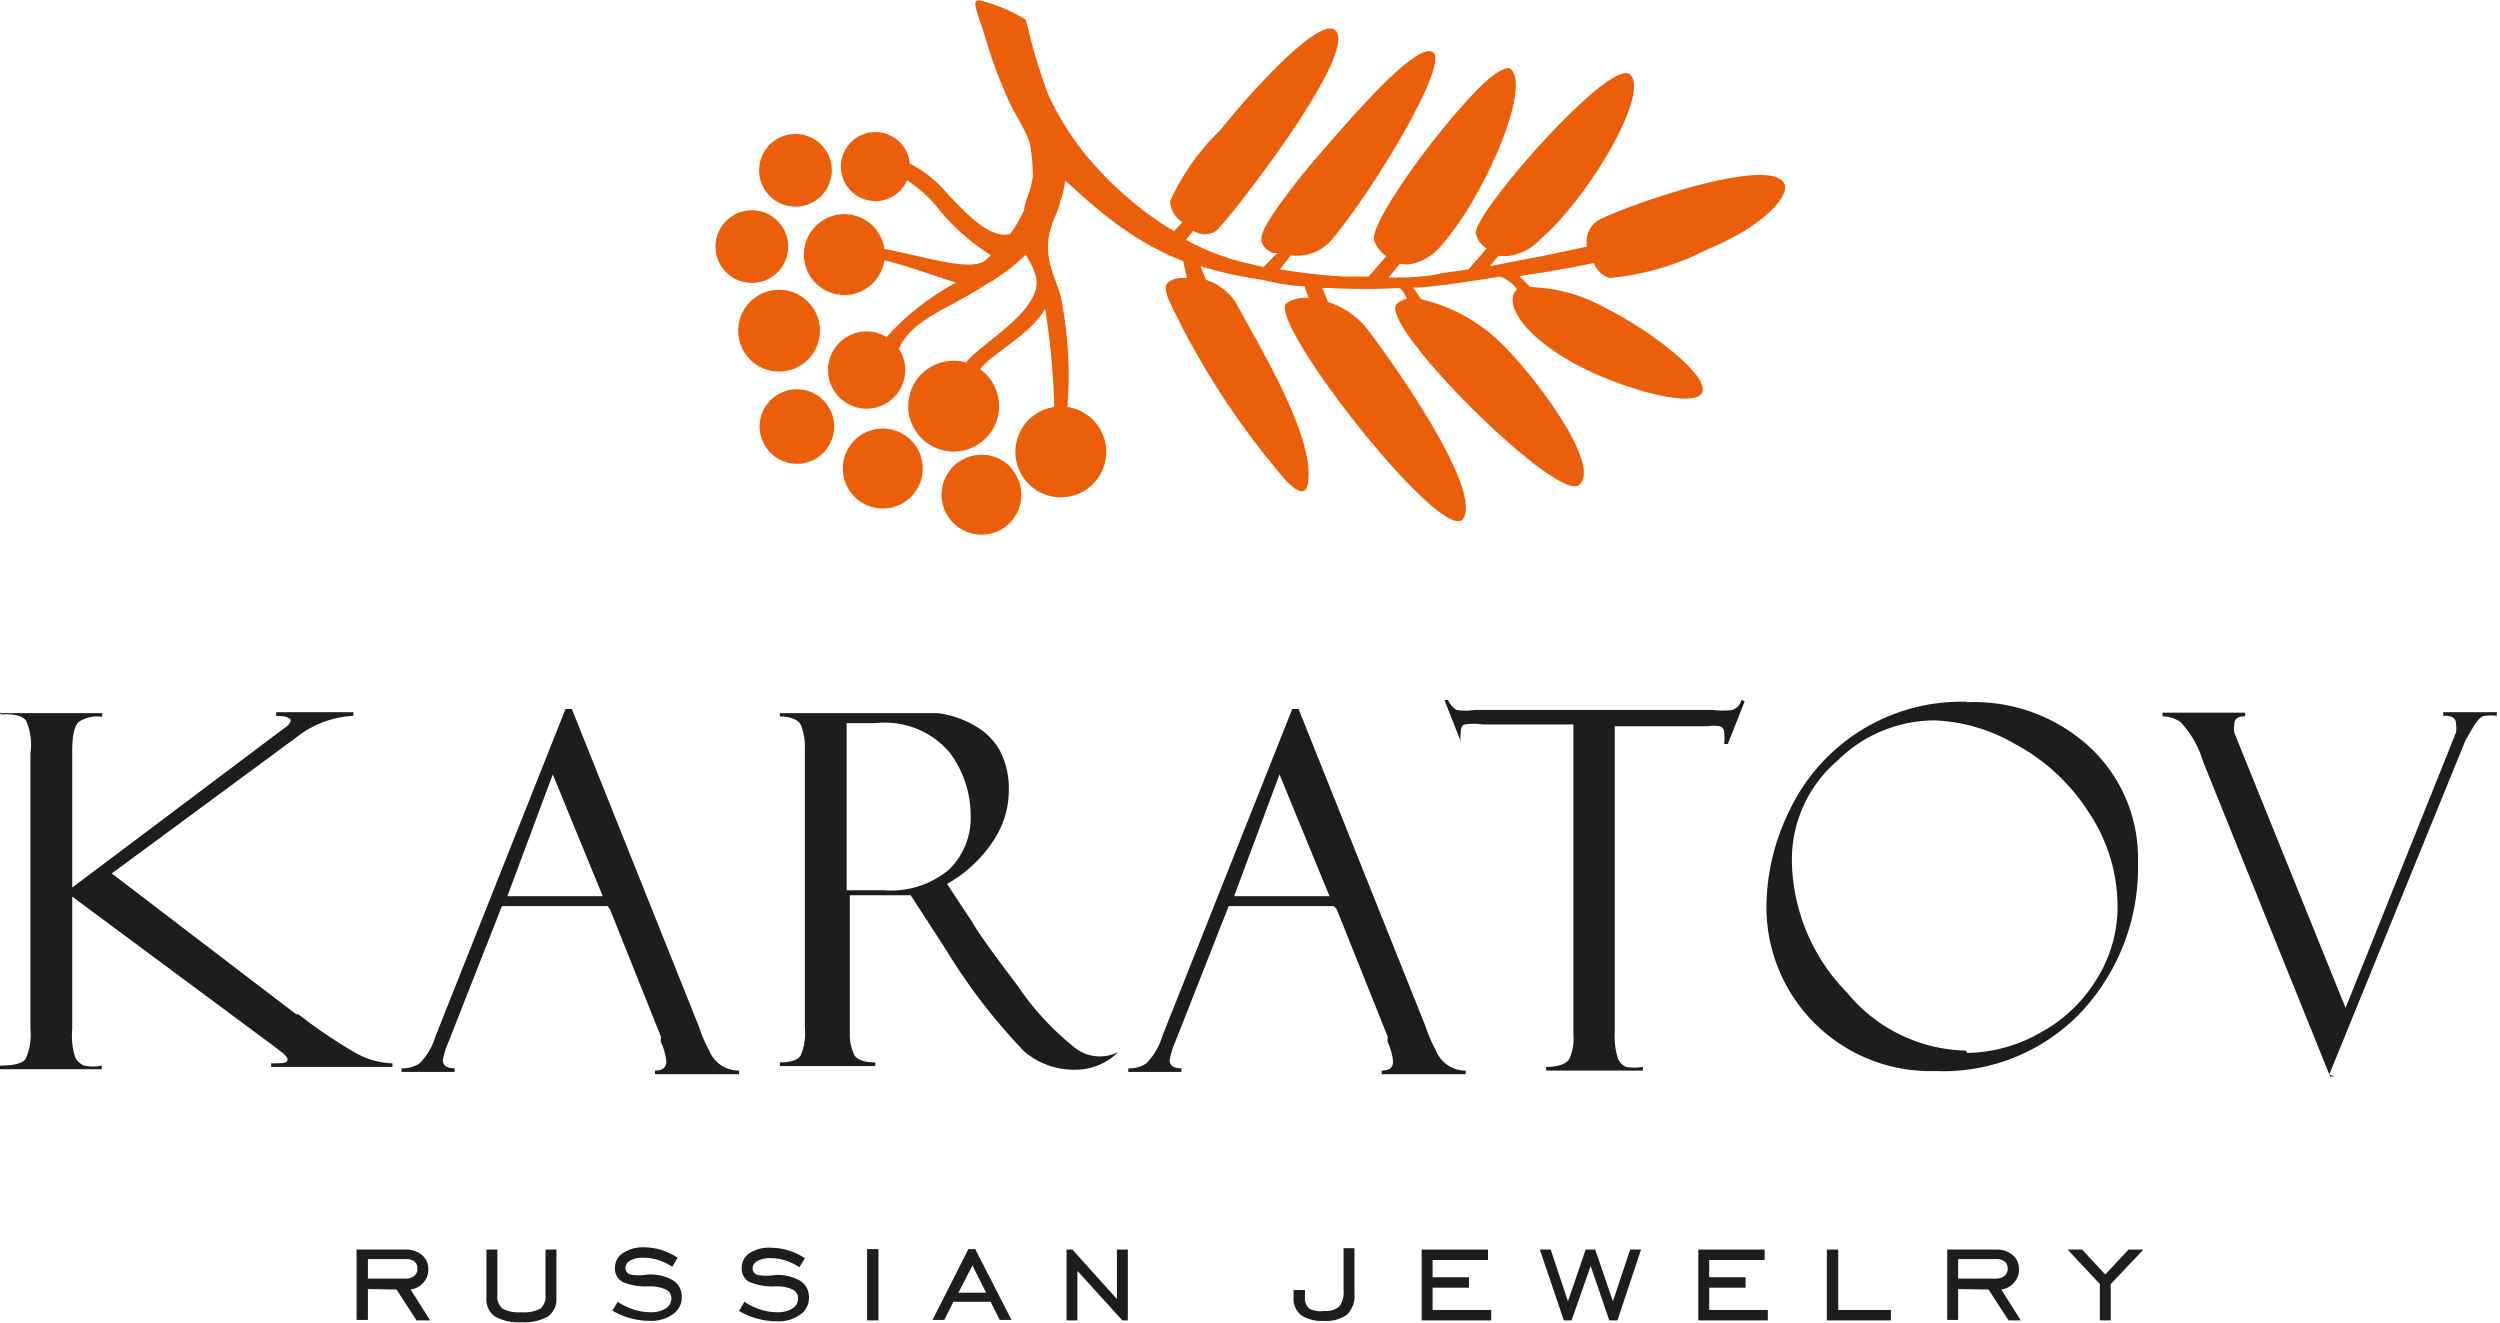 <svg id="Слой_1" data-name="Слой 1" xmlns="http://www.w3.org/2000/svg" viewBox="0 0 55.04 29.12"><defs><style>.cls-1{fill:#eb5f0a;}.cls-2{fill:#1d1d1b;}</style></defs><title>KARATOV_LOGO</title><path class="cls-1" d="M27.7,14c.71-.89,2.17-2.48,2.52-2.2.57.45-2.27,4.1-2.61,4.42a.46.46,0,0,1-.51,0l-.16.2a5.34,5.34,0,0,0,1.2.48l.51.12.3-.31-.1,0c-.44-.21-.2-.52,0-.85a15,15,0,0,1,1-1.29c.73-.84,2.21-2.57,2.54-2.27S31,15.43,30.13,16.44a1,1,0,0,1-.88.32l-.24.31a13.54,13.54,0,0,0,1.41.16l.54,0,.39-.45a.72.72,0,0,1-.27-.35C31,16,32.55,13.89,33.47,13c.29-.28.54-.41.62-.34.47.42-.63,2.9-1.55,3.91a1.13,1.13,0,0,1-.63.38.69.69,0,0,1-.26,0l-.25.3c.4,0,.79,0,1.2-.1l.56-.08.4-.46a.54.54,0,0,1-.24-.33c-.07-.42,3-3.94,3.41-3.49s-.94,2.72-2,3.63a1.15,1.15,0,0,1-.65.35,1,1,0,0,1-.26,0l-.19.23,1.19-.23.95-.2A.56.56,0,0,1,36,16c.44-.26,3.71-1.44,4.1-.84.19.28-.51,1-1.66,1.46a5.89,5.89,0,0,1-2.17.64.54.54,0,0,1-.35-.33c-.55.12-1.07.2-1.64.29l.24.24a3.58,3.58,0,0,1,1.69.48c1,.5,2.28,1.5,2.09,1.85s-1.76-.09-2.74-.61S34,18,34.16,17.6a.29.29,0,0,1,.07-.09.78.78,0,0,0-.38-.28c-.56.09-1.17.19-1.78.24h-.13l.18.26A3.7,3.7,0,0,1,34,18.82c.78.8,2.09,2.62,1.59,3s-4.5-3.61-4-4a.54.54,0,0,1,.21-.1.6.6,0,0,0-.15-.24,14,14,0,0,1-1.55,0h-.16l.13.31a1.81,1.81,0,0,1,.85.58c.53.69,2.53,3.49,2.13,4.18s-4.38-4.39-3.89-4.74a.76.76,0,0,1,.48-.11l-.09-.26c-.36,0-.68-.09-1-.15A9,9,0,0,1,27.26,17h0l.12.3a1.23,1.23,0,0,1,.68.54c.36.69,1.58,2.66,1.58,3.72,0,.46-.13.52-.48.18a17.35,17.35,0,0,1-2.6-4c-.12-.31-.09-.41.22-.48l.18,0-.08-.37a6.77,6.77,0,0,1-.9-.44,8.17,8.17,0,0,1-1.06-.77c-.26-.22-.41-.36-.54-.48l-.1-.08a1.91,1.91,0,0,1-.1.43,1.57,1.57,0,0,1-.11.33h0c-.36.81-.06,1.2.11,1.77a8.78,8.78,0,0,1,.15,2.45,1,1,0,1,1-.29,0,16.23,16.23,0,0,0-.2-2.16c-.32.57-1.2,1-1.43,1.33a1,1,0,1,1-.31-.15c.3-.41,1.7-1.15,1.54-1.88a1.59,1.59,0,0,0-.23-.49,4.31,4.31,0,0,1-.9.67c-.78.52-1.59.73-1.89,1.4a.85.85,0,1,1-.27-.26,5.64,5.64,0,0,1,1.53-1.2c-.45-.13-1-.35-1.58-.49a.89.89,0,1,1,0-.25c.9.17,1.84.49,2.2.27l.15-.13a4.61,4.61,0,0,1-1.21-1.09,3.1,3.1,0,0,0-.64-.56.76.76,0,1,1,.06-.37,2.64,2.64,0,0,1,.84.68c.36.37.92,1,1.37.87a2.7,2.7,0,0,0,.31-.54c0-.12.09-.3.13-.45a2.63,2.63,0,0,0,.06-.27,4.6,4.6,0,0,0-.07-.76l-.06-.14c-.14-.31-.31-.55-.45-.88s-.25-.59-.38-1-.1-.33-.2-.63-.18-.51,0-.47a3.65,3.65,0,0,1,1,.42l.05.18a11.48,11.48,0,0,0,.46,1.5,6.41,6.41,0,0,0,.83,1.32,7.81,7.81,0,0,0,1,1,6.7,6.7,0,0,0,.93.66l.18-.2a.58.58,0,0,1-.27-.46A5.15,5.15,0,0,1,27.7,14ZM18,16.06a.8.8,0,1,0-.1,1.12.8.8,0,0,0,.1-1.12Zm5.11,5.4A.88.88,0,1,0,23,22.71a.88.88,0,0,0,.11-1.24Zm-4.15-7.08a.8.8,0,1,0-.1,1.12.8.8,0,0,0,.1-1.12Zm-.29,3.46a.9.9,0,1,0-.11,1.27.9.9,0,0,0,.11-1.27ZM19,20a.82.82,0,1,0-.1,1.16A.82.82,0,0,0,19,20Zm1.94.89a.88.88,0,1,0-.11,1.24.88.88,0,0,0,.11-1.24Z" transform="translate(-0.83 -11.14)"/><path class="cls-2" d="M39.24,26.58l-.37.94h-.08a1,1,0,0,0,0-.23.15.15,0,0,0-.09-.16.81.81,0,0,0-.28,0H36.38v6.74a1.59,1.59,0,0,0,.07.57.33.33,0,0,0,.18.19,1.22,1.22,0,0,0,.37,0v.08H34.87v-.08c.27,0,.43-.07.5-.16a1,1,0,0,0,.1-.53V27.09h-2a1.35,1.35,0,0,0-.39,0c-.06,0-.09.08-.09.18a.83.83,0,0,0,0,.22H33l-.37-.94h.08a.46.46,0,0,0,.19.22,1.32,1.32,0,0,0,.4,0h5.23a1.83,1.83,0,0,0,.44,0,.31.31,0,0,0,.2-.22Z" transform="translate(-0.83 -11.14)"/><path class="cls-2" d="M30.2,31.09H27.88l-1.18,3a1.75,1.75,0,0,0-.12.39c0,.12.09.18.26.18v.08H25.67v-.08a.67.67,0,0,0,.4-.11,1.46,1.46,0,0,0,.35-.6l2.86-7.2h.14l2.8,7a2.94,2.94,0,0,0,.22.51.7.7,0,0,0,.66.45v.08H31.25v-.08q.25,0,.25-.2a1.31,1.31,0,0,0-.12-.43.21.21,0,0,1,0-.07s0-.05,0-.05l-1.12-2.8ZM28,30.87H30.1L29,28.19,28,30.87Z" transform="translate(-0.83 -11.14)"/><path class="cls-2" d="M18,26.92v-.08h2.23c.57,0,1,0,1.23,0a2.07,2.07,0,0,1,.78.25,1.44,1.44,0,0,1,.6.57,1.79,1.79,0,0,1,.2.88,2,2,0,0,1-.36,1.14,2.93,2.93,0,0,1-1,.92l.56.85q.18.32,1,1.4a6,6,0,0,0,1.21,1.32.89.89,0,0,0,1,.13l0,0a1.32,1.32,0,0,1-.9.39,1.69,1.69,0,0,1-1.17-.4,12.91,12.91,0,0,1-1.71-2.22v0l-.79-1.22-.7,0h-.64v3a1.06,1.06,0,0,0,.1.52c.06.1.22.16.46.16v.08H18v-.08c.25,0,.41-.06.46-.16a1.22,1.22,0,0,0,.09-.59V27.63a1.38,1.38,0,0,0-.08-.51c-.05-.13-.21-.2-.48-.21Zm1.47.14v3.68h.82a2,2,0,0,0,1.44-.46,1.6,1.6,0,0,0,.47-1.2,2.32,2.32,0,0,0-.46-1.37,1.87,1.87,0,0,0-1.63-.65Z" transform="translate(-0.83 -11.14)"/><path class="cls-2" d="M14.21,31.09H11.88l-1.18,3a1.76,1.76,0,0,0-.12.39c0,.12.09.18.26.18v.08H9.67v-.08a.67.67,0,0,0,.4-.11,1.46,1.46,0,0,0,.35-.6l2.86-7.2h.14l2.8,7a2.9,2.9,0,0,0,.22.51.7.7,0,0,0,.66.45v.08H15.25v-.08q.25,0,.25-.2a1.3,1.3,0,0,0-.12-.43.2.2,0,0,1,0-.07s0-.05,0-.05l-1.12-2.8ZM12,30.87H14.1L13,28.19,12,30.87Z" transform="translate(-0.83 -11.14)"/><path class="cls-2" d="M.83,26.84H3.08v.08a.74.74,0,0,0-.51.11c-.1.08-.15.3-.15.65v3l4.67-3.51c.09-.06.14-.12.14-.17s-.11-.1-.32-.1v-.08h1.7v.08a2.19,2.19,0,0,0-1.25.47l-4.07,3,4.06,3.1h.05a10.91,10.91,0,0,0,1.24.84,1.75,1.75,0,0,0,.83.24v.08H6.8v-.08c.24,0,.36,0,.36-.08s-.1-.14-.29-.29L2.42,30.88V33.8a1.56,1.56,0,0,0,.07.63.4.4,0,0,0,.19.17.93.93,0,0,0,.39,0v.08H.83v-.08q.45,0,.56-.14a1.27,1.27,0,0,0,.11-.66V27.72A1.3,1.3,0,0,0,1.4,27c-.08-.1-.26-.15-.56-.13v-.08Z" transform="translate(-0.83 -11.14)"/><path class="cls-2" d="M52.23,34.84h-.1L49.33,27.9a2.17,2.17,0,0,0-.49-.86.72.72,0,0,0-.4-.13v-.08h1.82v.08c-.16,0-.24.05-.24.19a.5.5,0,0,0,0,.17l2.45,6.06,2.43-6.06a.59.59,0,0,0,0-.2c0-.12-.09-.18-.28-.17v-.08h1.18v.08a1,1,0,0,0-.26,0c-.09,0-.18.11-.28.28l-.15.26-3,7.36Z" transform="translate(-0.83 -11.14)"/><path class="cls-2" d="M44.14,26.6a3.76,3.76,0,0,1,2.71,1,3.34,3.34,0,0,1,1.05,2.52,4.67,4.67,0,0,1-1.22,3.27,4.19,4.19,0,0,1-3.24,1.33,3.61,3.61,0,0,1-3.72-3.64,4.84,4.84,0,0,1,.5-2.08,4.19,4.19,0,0,1,3.91-2.41Zm0,7.72a3.3,3.3,0,0,0,1.6-.44A3.25,3.25,0,0,0,47,32.68a3,3,0,0,0,.45-1.58A3.74,3.74,0,0,0,46.8,29a4.35,4.35,0,0,0-1.59-1.47,3.81,3.81,0,0,0-1.8-.53,3.06,3.06,0,0,0-2.13.89,2.87,2.87,0,0,0-1,2.2A4.23,4.23,0,0,0,41.5,33a3.48,3.48,0,0,0,2.61,1.27Z" transform="translate(-0.83 -11.14)"/><path class="cls-2" d="M8.93,39.29h.83a.29.29,0,0,0,.19-.06.19.19,0,0,0,.07-.16.19.19,0,0,0-.07-.16.3.3,0,0,0-.19-.05H8.93v.42Zm0,.23v.68H8.68V38.65H9.75a.56.56,0,0,1,.37.12.4.4,0,0,1,.14.32.42.42,0,0,1-.11.29.45.45,0,0,1-.28.15l.43.68H10l-.44-.68Z" transform="translate(-0.83 -11.14)"/><path class="cls-2" d="M11.54,38.65h.24v1a.36.36,0,0,0,.11.3.77.77,0,0,0,.42.08.77.77,0,0,0,.42-.08.36.36,0,0,0,.11-.3v-1h.24v1.06a.47.47,0,0,1-.18.41,1.05,1.05,0,0,1-.59.13,1.05,1.05,0,0,1-.59-.13.47.47,0,0,1-.18-.42V38.65Z" transform="translate(-0.83 -11.14)"/><path class="cls-2" d="M14.31,40l.12-.2a1.37,1.37,0,0,0,.35.17,1.19,1.19,0,0,0,.36.06.6.6,0,0,0,.34-.08.25.25,0,0,0,.13-.22.21.21,0,0,0-.12-.2.84.84,0,0,0-.37-.07,1.32,1.32,0,0,1-.59-.1.33.33,0,0,1-.16-.31.38.38,0,0,1,.17-.32A.8.8,0,0,1,15,38.6a1.33,1.33,0,0,1,.39.06,1.46,1.46,0,0,1,.36.17l-.12.2a1.24,1.24,0,0,0-.31-.15,1.07,1.07,0,0,0-.32-.05.57.57,0,0,0-.29.06.19.19,0,0,0-.11.16.15.15,0,0,0,.11.15,1.11,1.11,0,0,0,.38,0,1,1,0,0,1,.56.13.42.42,0,0,1,.19.37.44.44,0,0,1-.19.37.81.81,0,0,1-.5.15,1.64,1.64,0,0,1-.45-.06,1.55,1.55,0,0,1-.41-.18Z" transform="translate(-0.83 -11.14)"/><path class="cls-2" d="M17.1,40l.12-.2a1.37,1.37,0,0,0,.35.17,1.19,1.19,0,0,0,.36.06.6.6,0,0,0,.34-.08.25.25,0,0,0,.13-.22.21.21,0,0,0-.12-.2.84.84,0,0,0-.37-.07,1.32,1.32,0,0,1-.59-.1.33.33,0,0,1-.16-.31.38.38,0,0,1,.17-.32.8.8,0,0,1,.47-.12,1.34,1.34,0,0,1,.39.06,1.46,1.46,0,0,1,.36.17l-.12.2a1.24,1.24,0,0,0-.31-.15,1.07,1.07,0,0,0-.32-.05.57.57,0,0,0-.29.06.19.19,0,0,0-.11.16.15.15,0,0,0,.11.15,1.11,1.11,0,0,0,.38,0,1,1,0,0,1,.56.13.42.42,0,0,1,.19.37.44.44,0,0,1-.19.37.8.8,0,0,1-.5.15,1.64,1.64,0,0,1-.45-.06A1.56,1.56,0,0,1,17.1,40Z" transform="translate(-0.83 -11.14)"/><polygon class="cls-2" points="19.09 29.07 19.34 29.07 19.34 27.5 19.09 27.5 19.09 29.07 19.09 29.07"/><path class="cls-2" d="M21.93,39.6h.61l-.3-.6-.31.6Zm-.57.6.79-1.56h.15l.8,1.56h-.26l-.2-.4h-.82l-.2.4Z" transform="translate(-0.83 -11.14)"/><polygon class="cls-2" points="23.48 29.07 23.48 27.51 23.61 27.51 24.59 28.6 24.59 27.51 24.83 27.51 24.83 29.07 24.71 29.07 23.72 27.98 23.72 29.07 23.48 29.07 23.48 29.07"/><path class="cls-2" d="M29.32,39.54h.24v.17a.28.28,0,0,0,.11.25A.58.58,0,0,0,30,40a.42.42,0,0,0,.32-.1.55.55,0,0,0,.09-.36v-.92h.24v1a.59.59,0,0,1-.16.46.78.78,0,0,1-.52.14.8.8,0,0,1-.5-.13.46.46,0,0,1-.16-.39v-.2Z" transform="translate(-0.83 -11.14)"/><polygon class="cls-2" points="31.3 29.07 31.3 27.51 32.76 27.51 32.76 27.74 31.54 27.74 31.54 28.12 32.34 28.12 32.34 28.35 31.54 28.35 31.54 28.84 32.83 28.84 32.83 29.07 31.3 29.07 31.3 29.07"/><polygon class="cls-2" points="34.43 29.07 33.9 27.51 34.14 27.51 34.52 28.65 34.91 27.51 35.12 27.51 35.51 28.65 35.89 27.51 36.13 27.51 35.61 29.07 35.43 29.07 35.02 27.87 34.6 29.07 34.43 29.07 34.43 29.07"/><polygon class="cls-2" points="37.39 29.07 37.39 27.51 38.85 27.51 38.85 27.74 37.63 27.74 37.63 28.12 38.43 28.12 38.43 28.35 37.63 28.35 37.63 28.84 38.92 28.84 38.92 29.07 37.39 29.07 37.39 29.07"/><polygon class="cls-2" points="40.22 29.07 40.22 27.51 40.47 27.51 40.47 28.84 41.63 28.84 41.63 29.07 40.22 29.07 40.22 29.07"/><path class="cls-2" d="M43.94,39.29h.83a.29.29,0,0,0,.19-.06.19.19,0,0,0,.07-.16.19.19,0,0,0-.07-.16.3.3,0,0,0-.19-.05h-.83v.42Zm0,.23v.68H43.7V38.65h1.07a.56.56,0,0,1,.37.12.4.4,0,0,1,.14.32.42.42,0,0,1-.11.29.45.45,0,0,1-.28.15l.43.68h-.27l-.44-.68Z" transform="translate(-0.83 -11.14)"/><polygon class="cls-2" points="46.23 29.07 46.23 28.27 45.52 27.51 45.84 27.51 46.35 28.06 46.86 27.51 47.19 27.51 46.47 28.27 46.47 29.07 46.23 29.07 46.23 29.07"/></svg>